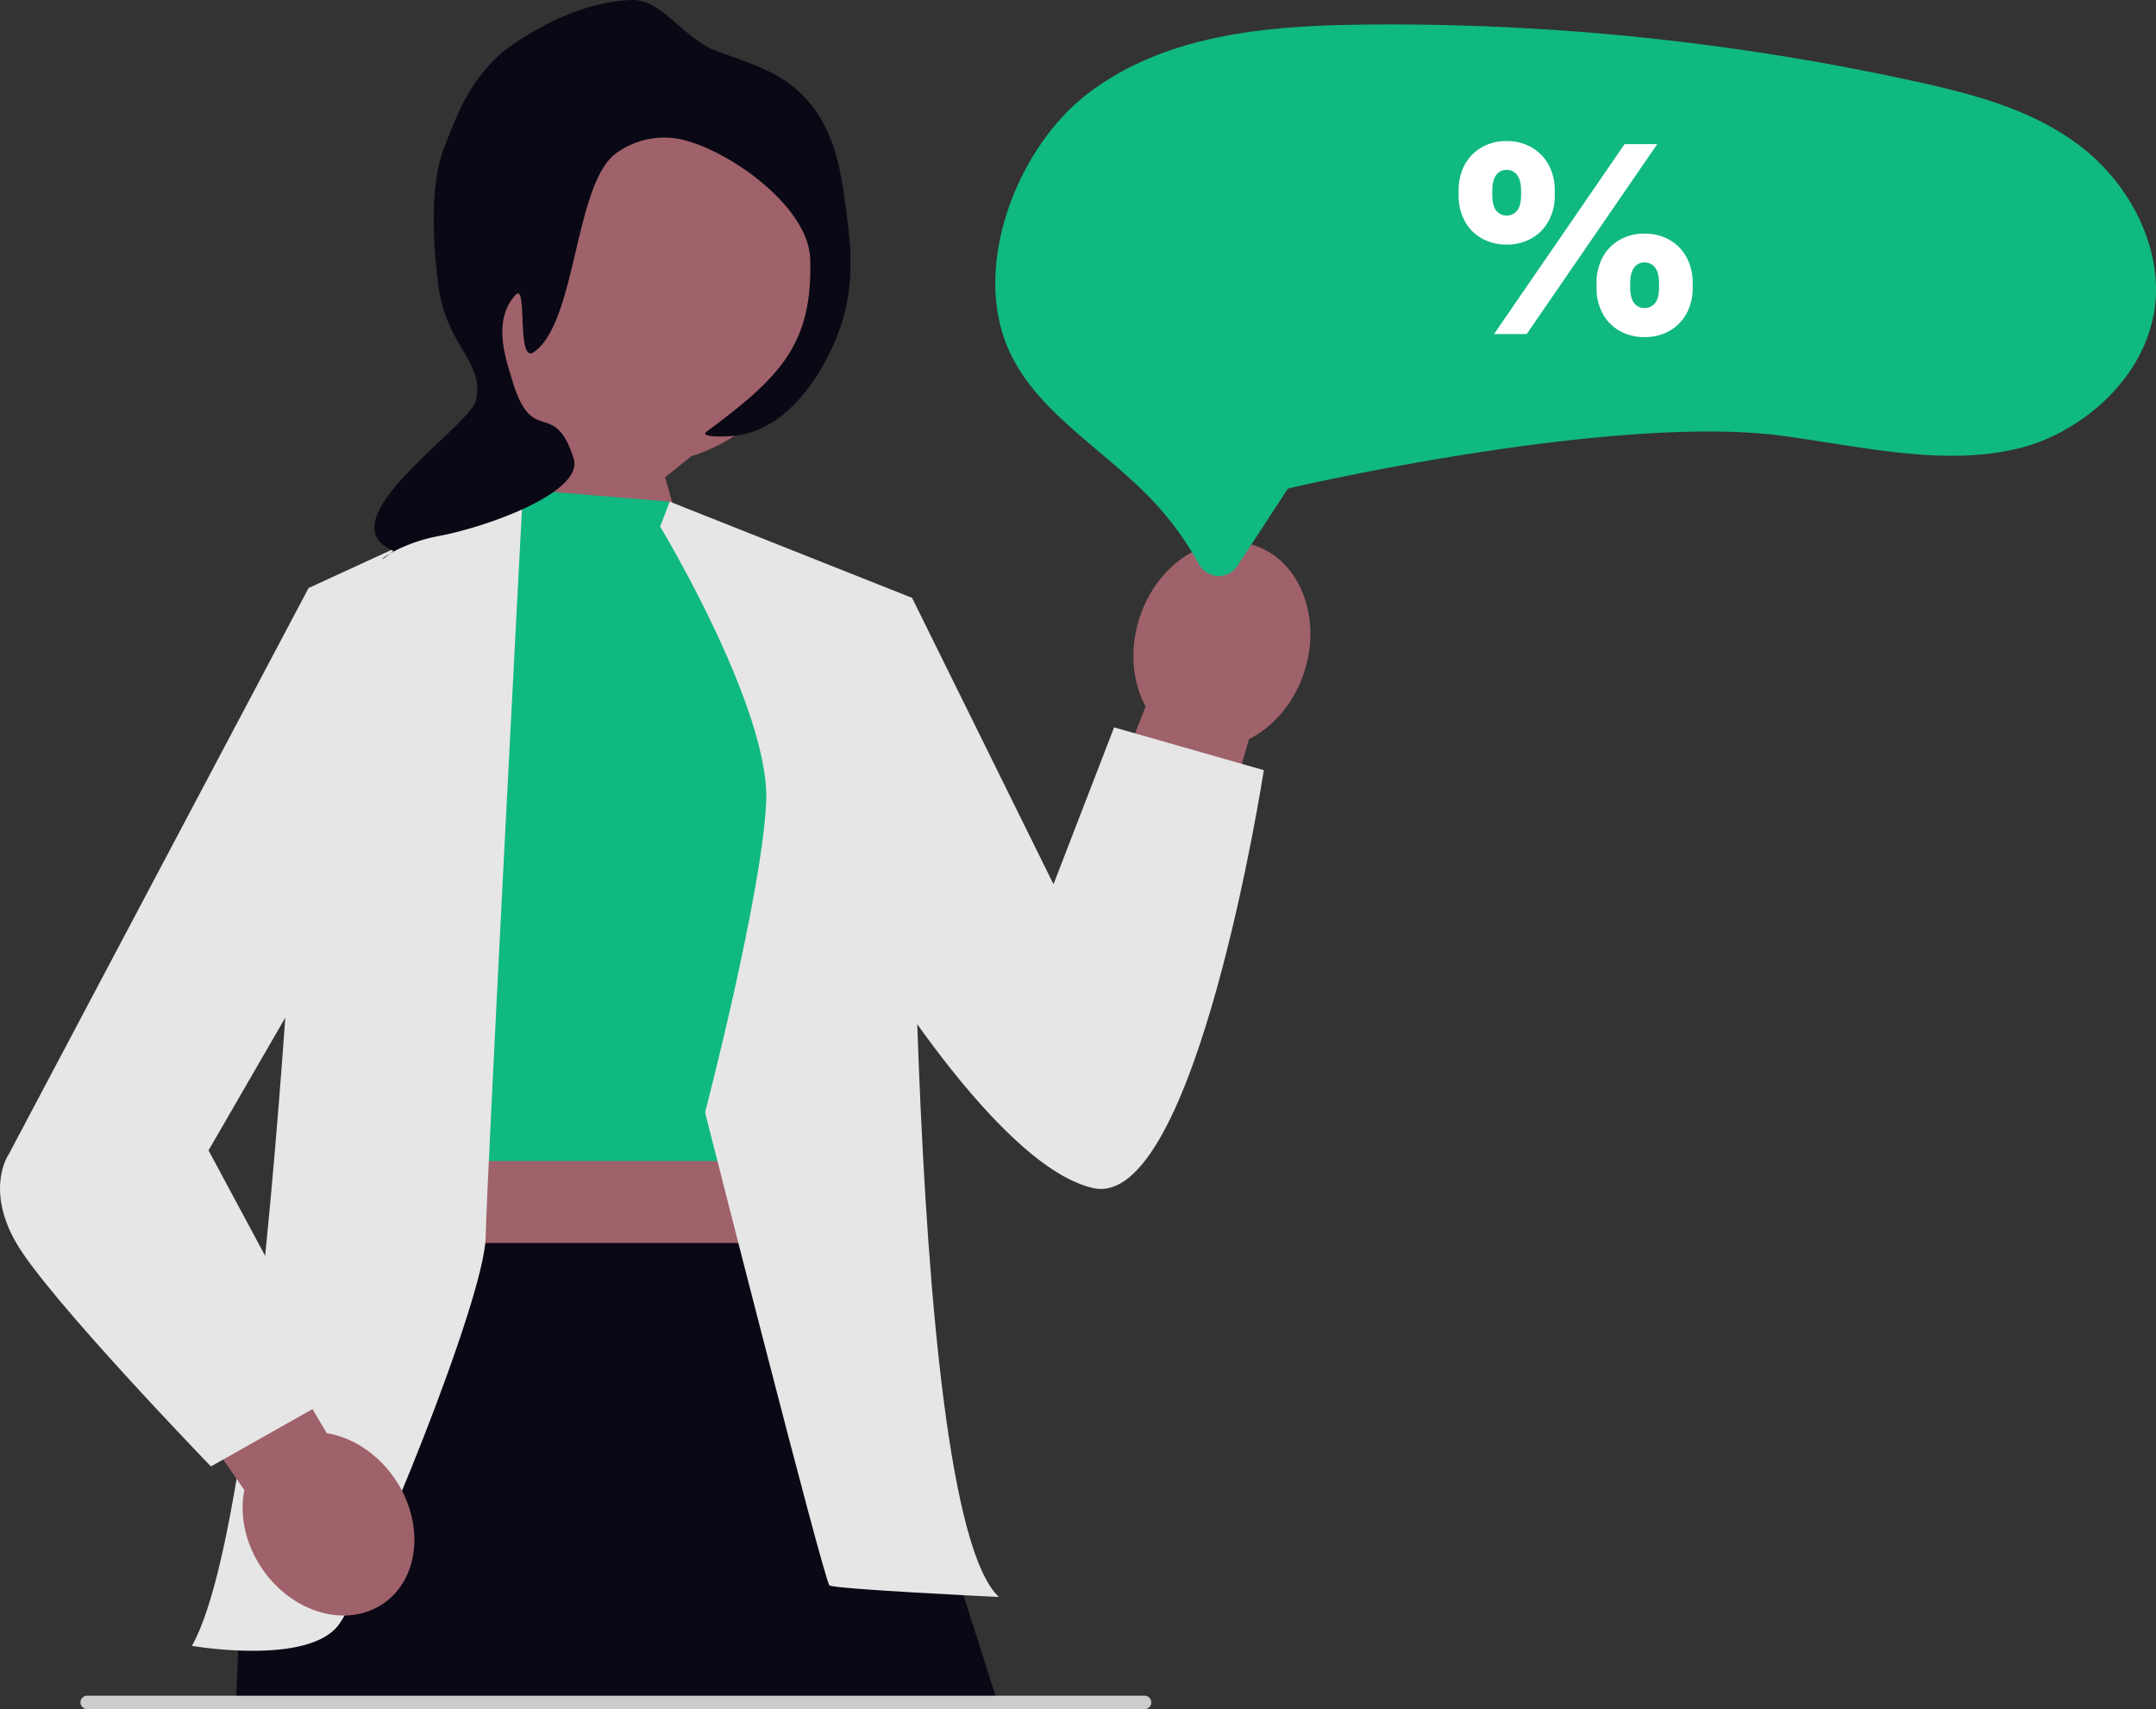 <svg xmlns="http://www.w3.org/2000/svg" width="813.039" height="644.6" viewBox="0 0 813.039 644.6" xmlns:xlink="http://www.w3.org/1999/xlink" role="img" artist="Katerina Limpitsouni" source="https://undraw.co/"><rect x="0" y="0" width="813.039" height="644.6" fill="#333333" stroke="none"/><g transform="translate(-604.42 -201.084)"><path d="M174.447,75.484a66.379,66.379,0,1,1,86.266,63.344l-9.9,7.974,17.767,62.185-20.7,14.646-65.417-54.514s14.132-18,21.711-38.3a66.307,66.307,0,0,1-29.728-55.338Z" transform="translate(604.42 234.316)" fill="#9f616a"/><path d="M470.989,245.556,423.431,410.821l-48.095-33.379,56.676-144.191c-4.943-9.154-6.171-21.185-2.417-33.078,6.569-20.809,25.855-33.271,43.076-27.835s25.857,26.712,19.288,47.521c-3.754,11.893-11.668,21.038-20.97,25.7Z" transform="translate(604.42 234.316)" fill="#9f616a"/><rect width="171.552" height="199.807" transform="translate(745.138 545.128)" fill="#9f616a"/><path d="M130.186,435.608,91.274,553.849l-2.318,56.536H376.665L321.177,435.608Z" transform="translate(604.42 234.316)" fill="#090814"/><path d="M431.948,611.367H32.511a2.539,2.539,0,0,1,0-5.023H431.948a2.533,2.533,0,0,1,0,5.023Z" transform="translate(604.42 234.316)" fill="#ccc"/><path d="M198.3,151.484l-40.781,93.13,4.035,160.059H299.389l4.327-169.834-51.172-78.874Z" transform="translate(604.42 234.316)" fill="#10B981"/><path d="M116.371,188.543s-11.939,342.471-44,398.987c0,0,44.3,7.72,55.57-8.247s54.727-122.271,55.2-145.813,14.086-282.1,14.086-282.1l-80.858,37.173Z" transform="translate(604.42 234.316)" fill="#e6e6e6"/><path d="M248.944,165.377l3.6-9.411,91.407,36.3S339.686,534.514,376.69,569.1c0,0-61.82-2.949-63.873-4.365s-46.934-178.392-46.934-178.392,21.395-81.986,23.046-116.993-39.986-103.97-39.986-103.97Z" transform="translate(604.42 234.316)" fill="#e6e6e6"/><path d="M320.758,198.956l23.193-6.691,53.329,108,22.855-59.155L476.6,257.247s-25.666,166.562-64.469,157.6-91.375-100.428-91.375-100.428V198.956Z" transform="translate(604.42 234.316)" fill="#e6e6e6"/><path d="M92.13,528.775,14.3,415.627l35.781-31.48,73.139,123.146c9.486,1.582,18.967,7.508,25.522,16.993,11.468,16.6,9.631,37.744-4.1,47.235S110.468,575.253,99,558.657c-6.554-9.485-8.744-20.449-6.87-29.882Z" transform="translate(604.42 234.316)" fill="#9f616a"/><path d="M130.186,198.091l-13.815-9.549L3.361,402s-9.173,12.872,2.792,33.611S79.545,519.86,79.545,519.86l48.4-27.337-49.3-91.87,46.466-80.374,5.071-122.187Z" transform="translate(604.42 234.316)" fill="#e6e6e6"/><path d="M361.431,19.483c14.844,5.216,23.337,8.2,31.118,15.7,13.141,12.661,15.311,29.58,17.325,45.3,1.577,12.3,3.616,28.2-3.6,46.368-2.458,6.2-14.382,33.822-37.2,37.312-4.481.686-15,.865-11.97-1.374,28.067-20.72,40.045-33.229,39.064-65.164-.611-19.844-30.931-41.267-48.933-45.117a30.661,30.661,0,0,0-24.911,5.8c-15.131,12.422-14.487,63.79-30.443,74.527-6.562,4.417-2.191-26.67-6.813-21.629-9.122,9.946-3.272,25.168-1.631,30.979,7.776,27.518,15.922,7.168,23.509,30.666,4.084,12.633-31.941,25.759-50.952,29.34-18.743,3.531-26.822,13.752-16.974,5.566-26.494-11.119,28.6-46.627,31.075-56.691,3.539-14.382-11.156-20.514-14.1-43.2-2.013-15.514-3.428-37.7,2.054-51.925,5.172-13.431,9.664-25.088,21.416-35.659C282.294,17.747,305.079.489,329.24,0c11.123-.223,19.3,14.941,32.192,19.474h0Z" transform="translate(513.779 201.088)" fill="#090814"/><path d="M562.316,542.2c-.126,0-.252,0-.38-.009a9.051,9.051,0,0,1-7.429-5.025,118.732,118.732,0,0,0-21.971-28.3c-5.156-4.9-10.544-9.459-15.755-13.867-13.442-11.367-26.1-22.073-33.129-36.866-15.321-32.257,2.722-77.185,28.5-97.334,28.912-22.6,66.94-26.143,103.729-26.607q5.735-.072,11.477-.072h0a925.624,925.624,0,0,1,197.621,21.49c21.677,4.756,44.368,10.583,62.6,24.724,18.126,14.057,29.143,36.193,28.068,56.4-1.569,29.493-27.858,51.531-51.8,57.292-22.817,5.487-46.52,1.779-71.614-2.148-5.54-.866-11.268-1.763-16.932-2.542-61.56-8.462-177.2,17.621-182.1,18.735l-4.854,1.105L569.519,538a8.621,8.621,0,0,1-7.2,4.208Z" transform="translate(501.741 -123.815)" fill="#10B981"/><path d="M77.354-14.776a18.691,18.691,0,0,1-9.278-2.283,16.508,16.508,0,0,1-6.442-6.49,20.1,20.1,0,0,1-2.356-9.975v-1.442A20.2,20.2,0,0,1,61.635-44.99,16.675,16.675,0,0,1,68.077-51.5a18.537,18.537,0,0,1,9.278-2.307A18.634,18.634,0,0,1,86.68-51.5a16.841,16.841,0,0,1,6.466,6.514,20.035,20.035,0,0,1,2.38,10.023v1.442a19.933,19.933,0,0,1-2.38,9.975,16.671,16.671,0,0,1-6.466,6.49A18.79,18.79,0,0,1,77.354-14.776Zm-52.014-34.9a18.691,18.691,0,0,1-9.278-2.283,16.508,16.508,0,0,1-6.442-6.49,20.1,20.1,0,0,1-2.356-9.975v-1.442A20.2,20.2,0,0,1,9.621-79.89,16.675,16.675,0,0,1,16.063-86.4a18.537,18.537,0,0,1,9.278-2.307A18.634,18.634,0,0,1,34.667-86.4a16.841,16.841,0,0,1,6.466,6.514,20.035,20.035,0,0,1,2.38,10.023v1.442a19.933,19.933,0,0,1-2.38,9.975,16.671,16.671,0,0,1-6.466,6.49A18.79,18.79,0,0,1,25.341-49.677ZM20.63-15.93,69.855-87.557H82.162L32.936-15.93Zm4.711-44.707a4.878,4.878,0,0,0,3.966-1.851q1.514-1.851,1.514-5.937v-1.442q0-4.134-1.514-6.057a4.808,4.808,0,0,0-3.966-1.923,4.7,4.7,0,0,0-3.894,1.923q-1.49,1.923-1.49,6.057v1.442q0,4.086,1.49,5.937A4.761,4.761,0,0,0,25.341-60.637Zm52.014,34.9a4.878,4.878,0,0,0,3.966-1.851q1.514-1.851,1.514-5.937v-1.442q0-4.134-1.514-6.057a4.808,4.808,0,0,0-3.966-1.923,4.7,4.7,0,0,0-3.894,1.923q-1.49,1.923-1.49,6.057v1.442q0,4.086,1.49,5.937A4.761,4.761,0,0,0,77.354-25.737Z" transform="translate(1147.212 343)" fill="#fff"/></g></svg>